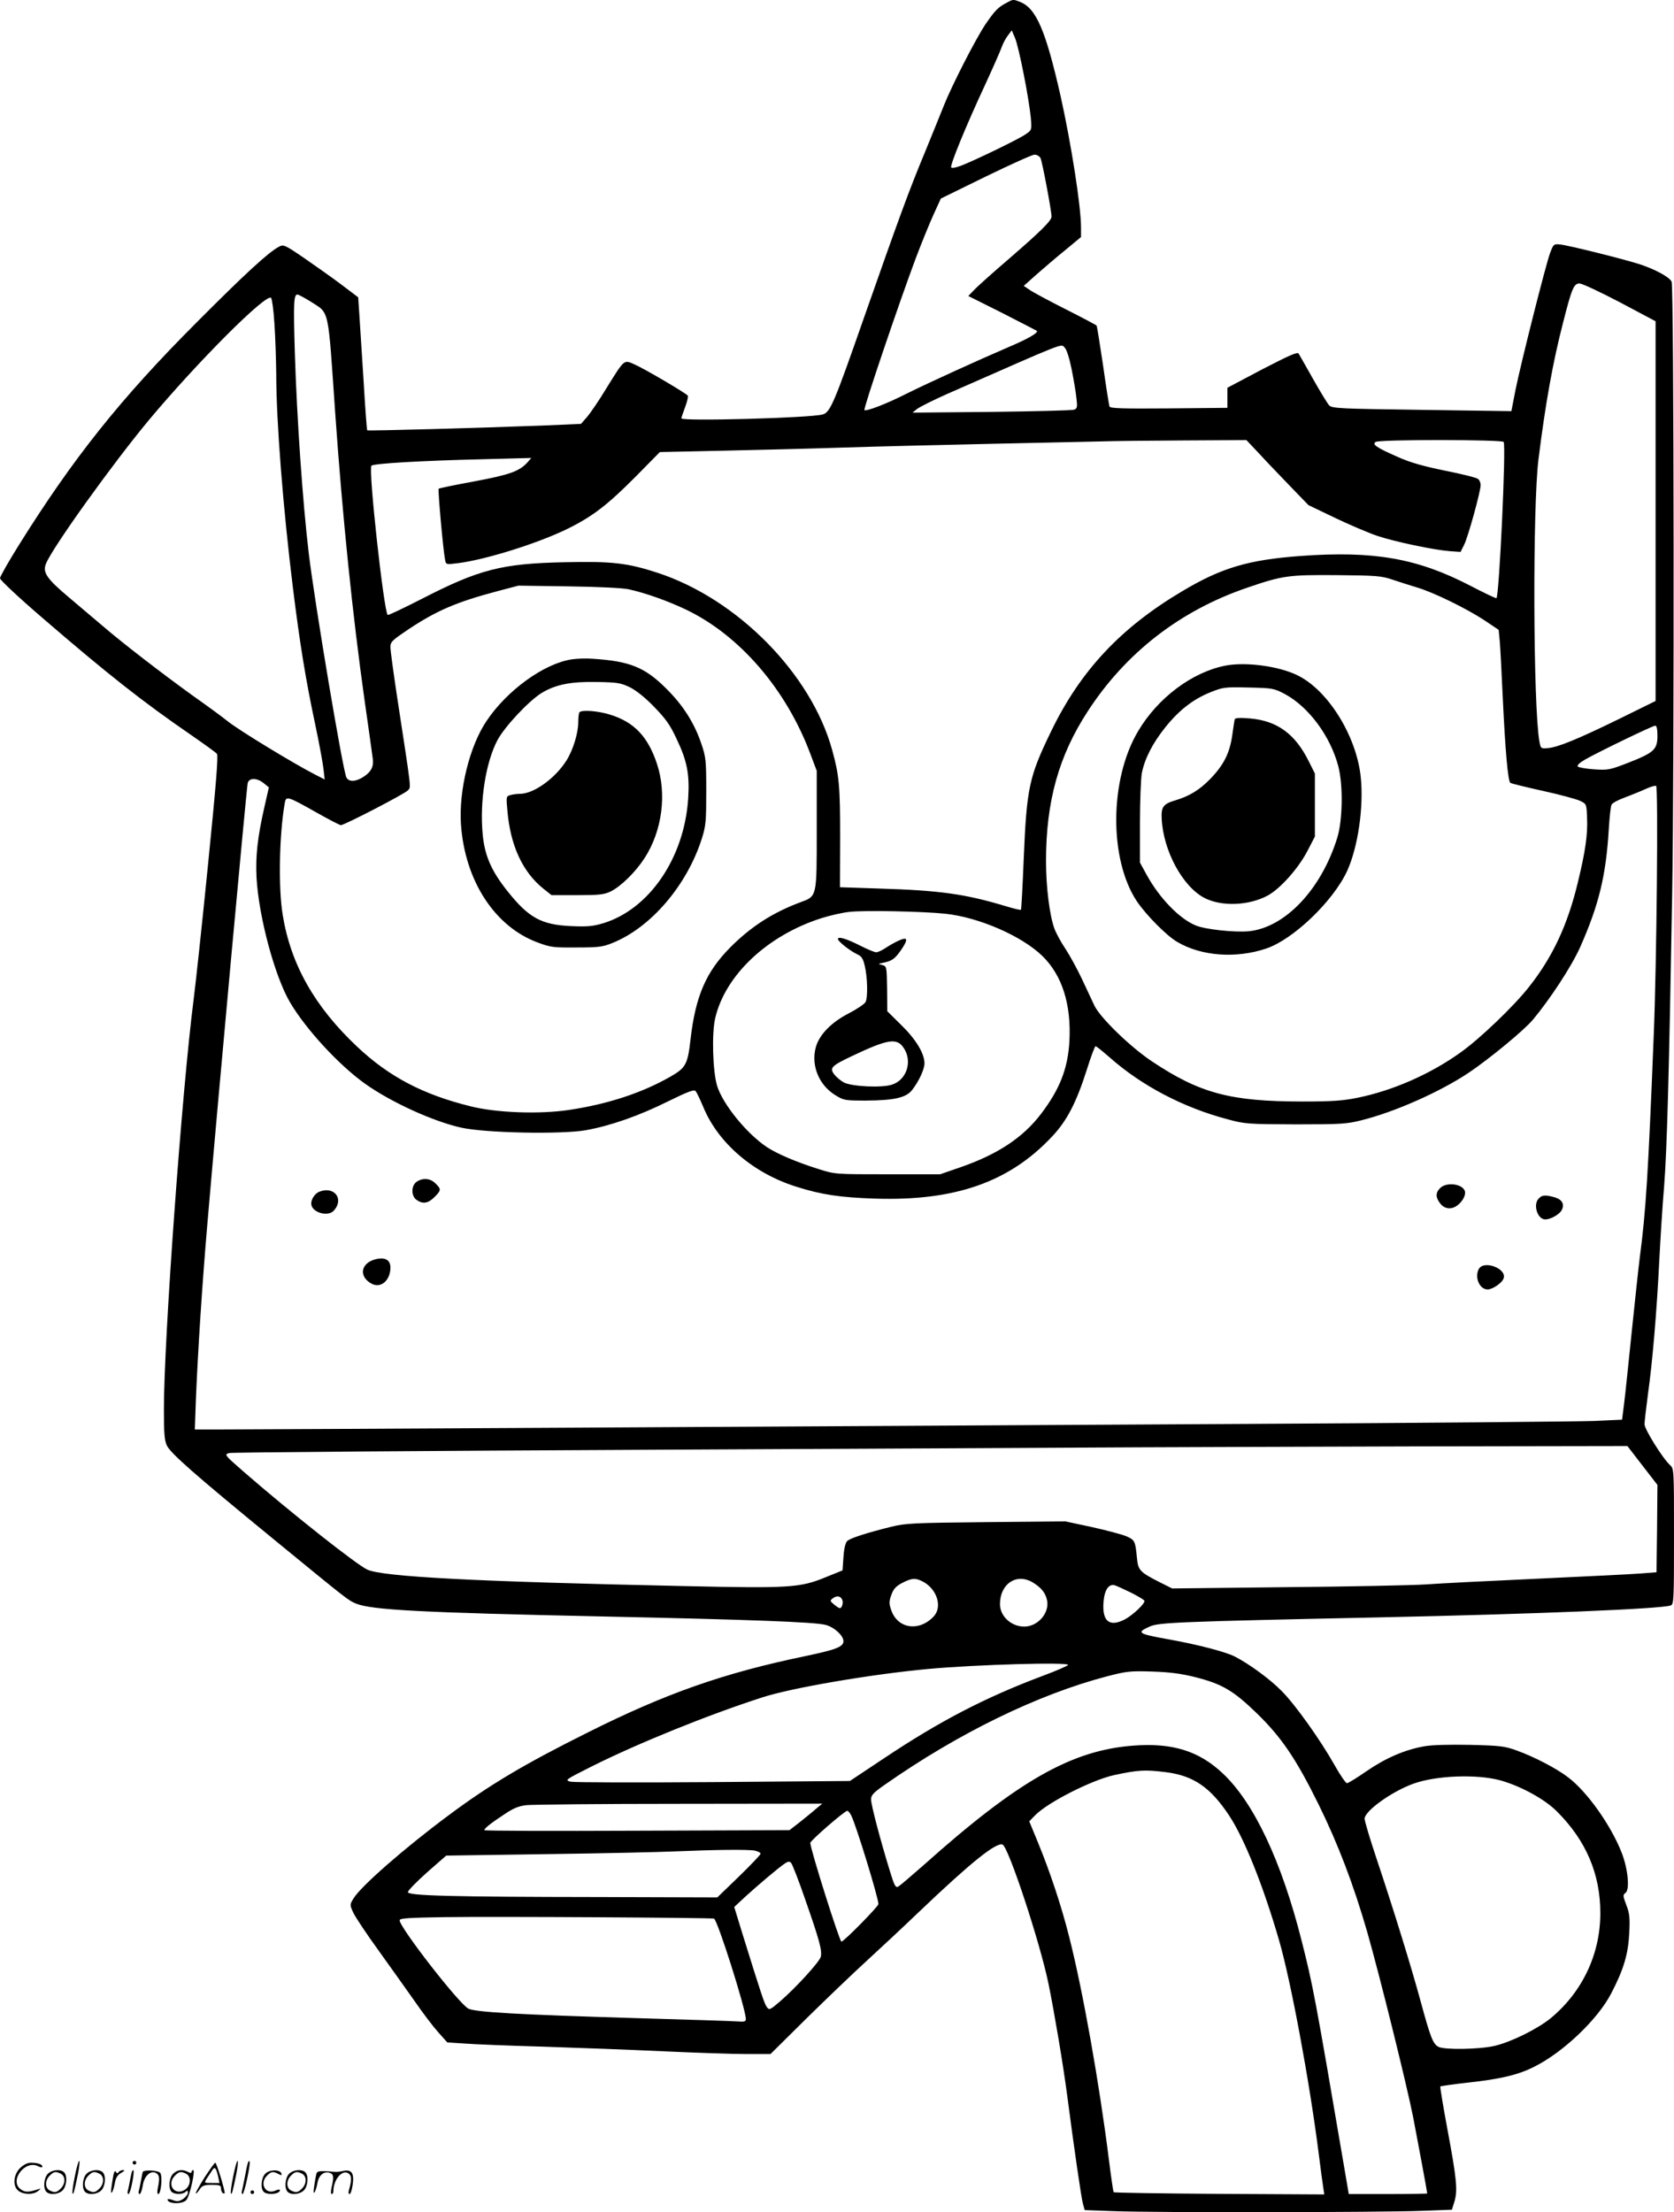 <?xml version="1.0" encoding="UTF-8"?>
<svg xmlns="http://www.w3.org/2000/svg" version="1.0" viewBox="0 0 909 1200.72" preserveAspectRatio="xMidYMid meet">
  <g transform="translate(-0,1200.865) scale(0.1,-0.1)" fill="#000000" stroke="none">
    <path d="M5465 11993 c-46 -24 -63 -42 -115 -118 -52 -78 -181 -329 -225 -440 -15 -38 -61 -151 -101 -249 -89 -213 -145 -368 -334 -906 -161 -461 -182 -510 -223 -521 -69 -19 -767 -38 -767 -21 0 4 9 31 20 60 11 29 18 58 15 63 -9 13 -233 145 -290 170 -58 26 -53 30 -153 -131 -38 -63 -85 -132 -104 -154 l-33 -38 -205 -9 c-344 -13 -952 -30 -956 -26 -2 2 -11 118 -19 258 -9 140 -19 301 -23 359 l-7 105 -90 68 c-49 37 -141 102 -202 144 -108 74 -114 76 -139 62 -56 -29 -189 -152 -444 -408 -415 -415 -674 -741 -967 -1210 -57 -91 -103 -172 -103 -181 0 -9 102 -105 228 -213 356 -307 549 -459 813 -640 69 -48 131 -92 137 -100 8 -9 -5 -169 -48 -597 -32 -322 -68 -655 -79 -740 -63 -490 -161 -1839 -161 -2222 0 -128 3 -167 16 -195 21 -43 149 -156 574 -504 409 -335 410 -336 453 -354 84 -35 360 -49 1337 -70 796 -17 1156 -30 1214 -46 46 -12 96 -58 96 -88 0 -31 -40 -46 -206 -81 -444 -92 -758 -202 -1185 -416 -345 -172 -534 -285 -754 -449 -237 -176 -474 -383 -515 -450 -21 -34 -21 -35 -2 -77 11 -24 73 -117 139 -208 65 -91 154 -215 196 -275 42 -61 99 -136 126 -166 l50 -56 93 -6 c51 -4 244 -12 428 -17 184 -6 477 -17 650 -25 173 -8 376 -15 449 -15 l135 0 195 193 c108 106 252 244 321 307 69 63 202 187 295 276 277 264 414 374 449 361 32 -13 203 -529 250 -758 32 -158 79 -436 101 -604 37 -284 76 -552 85 -586 l10 -36 167 -6 c201 -8 1432 -7 1663 2 l164 6 14 45 c18 60 12 123 -39 395 -23 124 -40 227 -38 229 2 2 70 12 151 21 175 19 273 42 359 86 157 78 345 257 418 398 68 131 92 212 98 326 4 85 2 108 -16 154 -19 50 -19 55 -4 66 24 18 13 132 -22 220 -59 149 -187 329 -290 407 -64 49 -186 112 -278 145 -65 24 -90 27 -255 31 -114 2 -208 0 -249 -8 -104 -18 -210 -64 -313 -135 -52 -36 -99 -65 -106 -65 -6 0 -37 44 -67 98 -80 141 -212 326 -287 402 -64 65 -176 147 -256 188 -50 25 -198 64 -354 92 -173 31 -182 37 -105 71 48 21 152 26 1245 49 849 18 1534 46 1583 65 16 7 17 34 17 375 0 360 0 367 -21 386 -40 36 -139 195 -139 222 0 15 9 90 19 167 24 170 47 439 61 720 6 116 17 296 26 400 16 204 27 606 44 1585 12 663 10 3305 -3 3330 -12 25 -88 66 -172 94 -94 30 -387 103 -435 108 -33 3 -35 1 -53 -47 -24 -65 -158 -596 -188 -744 l-22 -114 -486 7 c-442 6 -487 8 -503 24 -9 9 -48 73 -87 142 -39 69 -74 131 -79 139 -6 11 -47 -7 -198 -85 l-189 -100 0 -55 0 -54 -318 -3 c-249 -2 -319 0 -322 10 -3 7 -19 107 -35 222 -17 115 -33 213 -35 217 -3 4 -77 43 -166 88 -89 45 -177 92 -196 105 l-34 23 73 65 c40 35 110 95 156 132 l82 68 0 52 c0 115 -53 453 -111 714 -81 357 -133 478 -222 511 -35 14 -36 14 -72 -6z m94 -388 c18 -88 34 -192 38 -231 6 -71 6 -71 -26 -93 -34 -25 -267 -138 -348 -170 -31 -12 -55 -17 -58 -11 -7 12 81 227 185 450 42 91 82 182 89 202 7 20 22 49 34 64 l21 28 17 -40 c10 -21 31 -111 48 -199z m91 -454 c9 -17 60 -287 60 -318 0 -22 -61 -82 -230 -228 -91 -78 -178 -156 -193 -173 l-29 -30 184 -92 c100 -51 185 -95 188 -97 11 -10 -51 -45 -155 -89 -161 -69 -435 -194 -550 -251 -110 -56 -222 -99 -231 -90 -7 7 191 590 278 822 33 88 78 197 99 243 l38 83 243 119 c134 65 253 119 265 119 12 1 27 -8 33 -18z m3146 -783 l194 -103 0 -1031 0 -1030 -197 -97 c-227 -111 -335 -155 -389 -159 -37 -3 -38 -2 -45 37 -34 194 -37 1272 -5 1530 38 304 78 527 133 740 48 189 59 215 90 215 14 0 112 -46 219 -102z m-7108 3 c102 -66 92 -22 132 -601 40 -571 95 -1104 160 -1565 22 -154 42 -295 44 -313 6 -44 -8 -72 -49 -99 -42 -28 -81 -30 -94 -4 -19 35 -173 951 -205 1221 -32 270 -64 725 -75 1084 -8 270 -6 316 14 316 6 0 39 -18 73 -39z m-198 -117 c5 -71 9 -194 10 -274 0 -257 37 -730 91 -1165 37 -299 69 -496 121 -740 22 -104 42 -214 45 -243 l6 -54 -49 25 c-116 59 -420 244 -479 292 -22 18 -106 80 -187 137 -172 124 -382 286 -489 378 -42 36 -124 105 -182 154 -124 104 -147 138 -127 186 37 90 361 541 558 778 265 317 638 690 664 664 5 -5 14 -68 18 -138z m4329 -249 c11 -55 23 -125 26 -156 6 -49 5 -57 -12 -64 -10 -4 -211 -9 -448 -12 l-430 -4 25 20 c14 11 86 47 160 80 667 293 619 275 642 252 10 -9 25 -57 37 -116z m1003 -442 c29 -32 105 -112 168 -177 l115 -119 144 -69 c79 -38 183 -82 230 -98 96 -32 305 -76 394 -83 l58 -4 19 38 c21 40 90 290 90 325 0 12 -6 27 -14 33 -8 7 -88 27 -179 45 -121 25 -189 44 -258 75 -116 51 -140 68 -119 81 21 14 687 13 695 0 14 -22 -24 -832 -39 -848 -3 -2 -66 28 -141 67 -289 150 -525 191 -923 162 -284 -21 -429 -64 -642 -191 -334 -198 -553 -431 -713 -762 -119 -245 -132 -306 -148 -688 -6 -151 -13 -277 -15 -279 -3 -3 -39 6 -82 19 -219 66 -357 86 -689 96 l-212 7 1 271 c0 277 -5 336 -43 473 -114 415 -515 821 -949 963 -163 53 -246 63 -505 57 -342 -7 -464 -39 -777 -200 -98 -50 -180 -89 -183 -86 -21 22 -106 792 -88 810 12 12 267 27 600 35 l268 7 -20 -23 c-44 -49 -96 -68 -289 -104 -103 -19 -191 -37 -194 -40 -5 -5 24 -333 35 -387 5 -25 5 -25 71 -17 154 20 437 109 597 188 135 67 216 130 369 284 l129 131 326 7 c179 4 475 11 656 17 182 6 555 15 830 21 275 6 543 12 595 13 52 2 249 4 437 5 l341 2 54 -57z m738 -700 c36 -12 97 -32 135 -43 91 -27 270 -115 367 -179 l76 -51 6 -63 c3 -34 10 -170 16 -302 14 -292 28 -458 42 -466 5 -3 85 -23 176 -43 92 -20 183 -45 202 -54 35 -17 35 -17 38 -92 4 -90 -9 -182 -50 -350 -55 -231 -138 -408 -267 -570 -82 -104 -265 -279 -369 -353 -164 -118 -369 -208 -562 -247 -79 -16 -137 -20 -297 -20 -391 0 -557 44 -818 218 -117 78 -280 236 -312 302 -12 25 -42 89 -67 143 -25 53 -65 127 -90 165 -25 37 -52 87 -61 112 -26 73 -45 226 -45 365 0 324 69 571 226 812 207 319 503 548 867 672 193 66 223 70 487 68 213 -2 241 -4 300 -24z m-4145 -53 c97 -22 211 -63 310 -110 291 -139 545 -433 676 -785 l34 -90 0 -320 c0 -370 2 -360 -90 -394 -150 -56 -269 -133 -380 -245 -131 -132 -188 -264 -215 -496 -16 -140 -25 -157 -113 -207 -153 -87 -339 -148 -549 -179 -161 -24 -395 -15 -533 20 -259 64 -443 161 -615 323 -231 217 -362 448 -405 717 -24 145 -19 431 11 604 7 42 12 41 172 -49 67 -38 127 -69 133 -69 19 0 345 169 363 188 19 22 23 -20 -59 517 -19 127 -35 244 -35 261 0 29 9 37 98 97 154 102 260 148 487 208 l110 29 275 -4 c157 -2 297 -9 325 -16z m5585 -795 c0 -74 -18 -91 -155 -145 -105 -41 -114 -42 -189 -37 -43 3 -83 10 -88 15 -6 6 8 20 39 38 68 39 365 183 381 184 8 0 12 -18 12 -55z m-7567 -258 l27 -22 -25 -110 c-37 -162 -48 -268 -42 -380 12 -213 99 -536 182 -677 87 -147 265 -340 408 -442 141 -100 369 -204 522 -238 132 -29 540 -37 675 -14 134 24 289 78 448 157 106 52 140 65 149 56 6 -7 25 -46 42 -87 81 -196 272 -360 507 -433 135 -43 240 -58 425 -64 434 -14 729 89 961 336 81 85 133 186 189 362 22 71 44 129 48 129 5 0 39 -28 77 -61 173 -153 399 -272 642 -336 92 -25 110 -26 367 -27 246 0 278 2 357 22 182 45 429 155 583 258 112 75 300 230 348 287 93 111 212 292 258 396 101 228 140 387 155 641 4 63 10 122 15 131 4 9 36 26 69 38 34 13 85 33 113 46 28 13 55 21 60 18 12 -7 3 -967 -13 -1353 -30 -755 -43 -959 -75 -1200 -8 -63 -28 -250 -45 -415 -17 -165 -35 -339 -41 -386 l-11 -86 -157 -7 c-86 -3 -941 -11 -1901 -16 -2461 -14 -5379 -30 -5549 -30 l-143 0 6 168 c11 266 35 634 62 947 62 724 212 2357 219 2393 7 30 51 30 88 -1z m3702 -708 c183 -20 414 -121 525 -229 108 -105 158 -264 147 -465 -9 -147 -52 -258 -154 -392 -98 -129 -236 -220 -438 -290 l-110 -38 -285 0 c-284 0 -285 0 -374 28 -121 38 -224 82 -281 119 -111 74 -240 233 -271 333 -24 80 -30 286 -10 369 55 233 284 448 576 541 47 15 114 30 150 34 80 10 403 3 525 -10z m3783 -2994 l82 -106 -2 -237 -3 -237 -90 -7 c-49 -4 -299 -16 -555 -28 -256 -12 -528 -25 -605 -31 -77 -5 -419 -12 -760 -15 l-620 -7 -70 35 c-104 53 -115 64 -121 128 -9 95 -12 100 -57 120 -23 10 -107 32 -187 50 l-145 31 -430 -4 c-396 -4 -437 -6 -515 -25 -133 -33 -224 -62 -240 -78 -9 -9 -17 -41 -20 -87 l-5 -72 -94 -38 c-137 -56 -192 -60 -771 -47 -1122 24 -1627 50 -1715 89 -58 26 -423 315 -670 530 -108 94 -108 95 -80 103 15 4 1059 12 2319 18 1260 6 2437 12 2616 13 179 1 850 3 1491 5 l1166 2 81 -105z m-3908 -630 c78 -40 109 -138 60 -190 -79 -84 -195 -67 -230 33 -13 37 -13 47 0 84 12 33 25 47 59 65 52 27 72 28 111 8z m599 -6 c46 -28 69 -57 77 -98 13 -68 -51 -141 -124 -141 -71 0 -132 56 -132 122 0 111 91 171 179 117z m533 -55 c36 -18 69 -38 72 -43 8 -12 -61 -78 -106 -102 -83 -43 -123 -11 -116 91 5 69 28 104 62 94 12 -4 51 -22 88 -40z m-1568 -40 c6 -16 -2 -44 -14 -44 -4 0 -18 9 -31 20 -23 19 -23 21 -6 34 21 16 43 12 51 -10z m1226 -352 c0 -4 -64 -32 -142 -61 -309 -116 -557 -245 -858 -446 l-185 -123 -740 -6 c-407 -3 -756 -2 -775 2 -35 8 -34 9 115 84 250 125 630 279 925 374 160 52 596 126 900 154 262 24 760 38 760 22z m689 -66 c146 -37 207 -72 335 -196 134 -130 213 -246 336 -495 106 -215 190 -436 264 -692 66 -230 215 -830 250 -1008 24 -124 76 -404 76 -412 0 -1 -96 -3 -213 -3 l-213 0 -27 158 c-157 920 -168 976 -229 1217 -109 431 -259 749 -427 907 -130 123 -274 168 -486 152 -336 -25 -626 -190 -1140 -649 -66 -58 -128 -111 -137 -116 -15 -8 -21 3 -47 88 -51 166 -101 355 -101 385 0 23 12 36 75 80 400 280 829 489 1206 588 105 27 124 30 244 26 96 -3 157 -11 234 -30z m-159 -516 c150 -19 242 -81 344 -235 82 -123 185 -380 271 -676 64 -219 166 -768 215 -1154 11 -88 23 -175 26 -194 l5 -33 -570 3 c-313 2 -571 6 -574 9 -2 3 -14 84 -26 180 -51 407 -141 915 -215 1205 -41 164 -104 354 -170 514 l-47 114 31 32 c69 71 308 192 430 219 131 28 166 30 280 16z m1815 -44 c112 -31 244 -103 310 -170 158 -158 235 -339 235 -551 0 -222 -97 -428 -270 -571 -70 -57 -214 -129 -305 -150 -84 -19 -271 -22 -304 -5 -30 16 -43 50 -96 244 -52 192 -149 505 -240 777 -36 107 -65 205 -65 217 0 42 146 147 264 190 124 45 343 53 471 19z m-3715 -156 c-19 -17 -59 -49 -89 -73 l-54 -42 -829 -3 c-455 -2 -828 -1 -828 3 0 10 37 39 110 87 49 33 77 44 120 49 30 3 404 7 830 7 l775 1 -35 -29z m193 -37 c26 -51 147 -446 147 -479 0 -13 -188 -204 -201 -204 -10 0 -169 503 -169 536 0 12 186 174 201 174 5 0 15 -12 22 -27z m-524 -189 c17 -4 31 -11 31 -17 0 -5 -53 -61 -117 -123 l-118 -114 -645 2 c-802 1 -1035 7 -1035 27 0 8 47 56 104 107 l104 91 546 8 c300 4 616 11 701 15 215 9 392 11 429 4z m273 -264 c77 -220 93 -278 85 -312 -7 -28 -137 -170 -222 -243 -54 -46 -58 -48 -71 -30 -13 17 -31 71 -135 406 l-42 137 59 55 c70 64 179 156 214 180 19 13 27 14 36 4 6 -6 41 -95 76 -197z m-495 -105 c19 -6 173 -492 173 -545 0 -14 -8 -16 -47 -13 -27 2 -275 10 -553 18 -635 19 -865 32 -906 51 -49 23 -374 441 -374 480 0 11 50 14 243 17 282 4 1446 -3 1464 -8z M6655 8396 c-181 -35 -368 -175 -475 -356 -156 -262 -158 -695 -7 -923 50 -74 162 -188 220 -221 130 -77 318 -91 482 -36 147 49 364 257 440 421 59 130 91 348 74 510 -23 222 -177 471 -343 552 -101 50 -280 74 -391 53z m323 -155 c129 -70 246 -228 289 -391 27 -103 24 -295 -6 -390 -87 -280 -284 -487 -481 -506 -76 -7 -237 10 -288 32 -89 37 -196 148 -266 275 l-36 66 0 215 c0 118 5 239 10 269 15 78 58 163 127 249 74 93 151 153 245 191 70 28 78 29 208 26 131 -3 137 -4 198 -36z M6705 8105 c-2 -5 -8 -46 -14 -89 -14 -96 -46 -160 -121 -237 -58 -59 -112 -92 -190 -115 -63 -19 -75 -35 -72 -98 8 -174 114 -371 234 -432 93 -47 240 -41 342 14 68 37 166 147 215 241 l41 79 0 171 0 171 -34 68 c-74 148 -171 218 -317 231 -54 5 -82 3 -84 -4z M3105 8430 c-151 -23 -352 -168 -464 -336 -91 -136 -150 -374 -138 -559 21 -306 183 -556 417 -642 69 -26 86 -28 210 -27 116 0 143 3 192 23 211 83 409 314 490 571 21 67 23 94 23 255 0 168 -2 185 -27 258 -38 112 -99 208 -190 298 -116 116 -198 149 -398 162 -36 3 -87 1 -115 -3z m316 -152 c35 -18 83 -56 132 -107 62 -64 86 -97 121 -173 57 -119 71 -191 63 -321 -20 -323 -210 -602 -460 -679 -57 -17 -87 -20 -175 -16 -162 7 -231 45 -345 188 -89 111 -125 194 -136 310 -17 180 17 392 80 511 41 76 171 214 241 257 77 46 159 62 303 59 108 -2 126 -5 176 -29z M3147 8143 c-4 -3 -7 -28 -7 -54 0 -59 -28 -151 -64 -208 -62 -98 -177 -180 -251 -181 -16 0 -41 -3 -54 -7 -22 -6 -23 -8 -16 -82 16 -192 83 -336 197 -427 l43 -34 139 0 c120 0 146 3 182 20 56 28 134 104 184 181 96 148 122 349 67 513 -49 147 -124 226 -255 266 -63 20 -152 27 -165 13z M2262 5594 c-30 -21 -30 -77 0 -98 34 -24 63 -19 97 15 37 37 38 43 6 74 -28 29 -70 32 -103 9z M7820 5560 c-26 -26 -25 -51 1 -84 24 -31 63 -34 95 -8 29 23 45 57 38 77 -15 39 -100 49 -134 15z M1733 5540 c-23 -10 -43 -39 -43 -64 0 -47 90 -75 123 -38 57 63 2 135 -80 102z M8356 5504 c-33 -32 -8 -114 35 -114 29 0 77 27 89 50 17 32 3 58 -38 70 -51 14 -68 13 -86 -6z M2033 5172 c-76 -23 -84 -94 -15 -131 50 -27 102 18 102 88 0 43 -32 59 -87 43z M8030 5121 c-24 -46 4 -111 48 -111 27 0 80 36 87 61 17 53 -108 99 -135 50z M4550 6912 c0 -13 65 -64 105 -83 24 -11 32 -24 41 -64 15 -63 17 -171 4 -195 -6 -11 -46 -38 -90 -61 -96 -49 -161 -116 -180 -184 -27 -98 16 -205 105 -260 47 -29 52 -30 169 -30 153 1 218 16 250 59 37 48 66 112 66 143 0 54 -47 131 -126 208 l-76 75 -1 122 c-2 121 -2 122 -27 129 -24 6 -23 6 10 13 44 9 61 22 94 70 38 56 35 70 -8 52 -19 -8 -52 -26 -73 -40 -21 -14 -45 -26 -55 -26 -9 0 -48 16 -85 35 -75 38 -123 53 -123 37z m357 -591 c49 -72 17 -173 -62 -199 -54 -19 -218 -11 -262 11 -17 9 -41 29 -52 43 -28 36 -18 47 96 101 194 92 243 100 280 44z M406 194 c-10 -47 -15 -88 -12 -91 5 -6 9 7 30 110 7 37 10 67 6 67 -4 0 -15 -39 -24 -86z M720 270 c0 -5 5 -10 10 -10 6 0 10 5 10 10 0 6 -4 10 -10 10 -5 0 -10 -4 -10 -10z M1266 194 c-10 -47 -15 -88 -12 -91 5 -6 9 7 30 110 7 37 10 67 6 67 -4 0 -15 -39 -24 -86z M1346 269 c-3 -8 -10 -41 -16 -74 -6 -33 -14 -68 -16 -77 -3 -10 -1 -18 3 -18 10 0 46 171 38 178 -2 3 -7 -1 -9 -9z M109 241 c-38 -38 -41 -101 -7 -125 29 -20 79 -20 104 0 18 14 18 15 1 10 -53 -17 -69 -17 -92 -2 -69 45 21 166 94 126 12 -6 21 -7 21 -1 0 12 -25 21 -62 21 -19 0 -39 -10 -59 -29z M1110 189 c-28 -45 -49 -83 -47 -85 2 -3 12 7 21 21 14 21 24 25 66 25 43 0 50 -3 50 -19 0 -11 5 -23 10 -26 6 -3 10 -3 10 1 0 20 -44 164 -51 164 -4 0 -30 -37 -59 -81z m75 4 l7 -33 -42 0 c-42 0 -42 0 -28 23 8 12 21 32 29 44 15 25 22 18 34 -34z M260 210 c-22 -22 -27 -79 -8 -98 19 -19 66 -14 88 8 22 22 27 79 8 98 -19 19 -66 14 -88 -8z m71 0 c25 -14 25 -54 -1 -80 -23 -23 -33 -24 -61 -10 -25 14 -25 54 1 80 23 23 33 24 61 10z M470 210 c-22 -22 -27 -79 -8 -98 19 -19 66 -14 88 8 22 22 27 79 8 98 -19 19 -66 14 -88 -8z m71 0 c25 -14 25 -54 -1 -80 -23 -23 -33 -24 -61 -10 -25 14 -25 54 1 80 23 23 33 24 61 10z M616 204 c-3 -16 -8 -47 -11 -69 -8 -51 10 -26 19 27 5 27 15 42 34 53 18 10 22 14 10 15 -9 0 -20 -5 -24 -11 -5 -8 -9 -8 -14 1 -5 8 -10 3 -14 -16z M717 223 c-2 -4 -7 -26 -11 -48 -4 -22 -9 -48 -12 -57 -3 -10 -1 -18 4 -18 4 0 14 28 20 62 11 58 10 81 -1 61z M775 220 c-1 -3 -5 -23 -9 -45 -4 -22 -9 -48 -12 -57 -3 -10 -1 -18 4 -18 5 0 13 20 17 45 7 53 44 87 74 68 17 -11 19 -28 8 -80 -4 -18 -3 -33 2 -33 16 0 24 99 11 115 -12 14 -87 18 -95 5z M940 210 c-22 -22 -27 -79 -8 -98 15 -15 61 -15 76 0 9 9 12 8 12 -5 0 -9 -12 -24 -26 -34 -21 -13 -32 -15 -55 -6 -16 6 -29 8 -29 3 0 -24 81 -27 102 -2 18 19 50 162 37 162 -5 0 -9 -5 -9 -10 0 -7 -6 -7 -19 0 -30 16 -59 12 -81 -10z m71 0 c29 -16 25 -65 -6 -86 -56 -37 -103 28 -55 76 23 23 33 24 61 10z M1441 211 c-23 -23 -28 -80 -9 -99 19 -19 88 -13 88 9 0 5 -11 4 -24 -2 -54 -25 -89 38 -46 81 23 23 33 24 62 9 16 -9 19 -8 16 3 -8 22 -64 22 -87 -1z M1570 210 c-22 -22 -27 -79 -8 -98 19 -19 66 -14 88 8 22 22 27 79 8 98 -19 19 -66 14 -88 -8z m71 0 c25 -14 25 -54 -1 -80 -23 -23 -33 -24 -61 -10 -25 14 -25 54 1 80 23 23 33 24 61 10z M1716 201 c-3 -14 -8 -44 -11 -66 -8 -51 10 -26 19 27 8 41 35 63 66 53 22 -7 24 -21 11 -77 -5 -22 -5 -38 0 -38 5 0 9 6 9 13 0 68 51 125 85 97 15 -13 15 -35 -1 -92 -3 -10 -1 -18 4 -18 6 0 13 23 17 50 9 63 -5 84 -49 76 -17 -4 -35 -6 -41 -6 -101 8 -104 7 -109 -19z M1360 110 c0 -5 5 -10 10 -10 6 0 10 5 10 10 0 6 -4 10 -10 10 -5 0 -10 -4 -10 -10z"></path>
  </g>
</svg>
